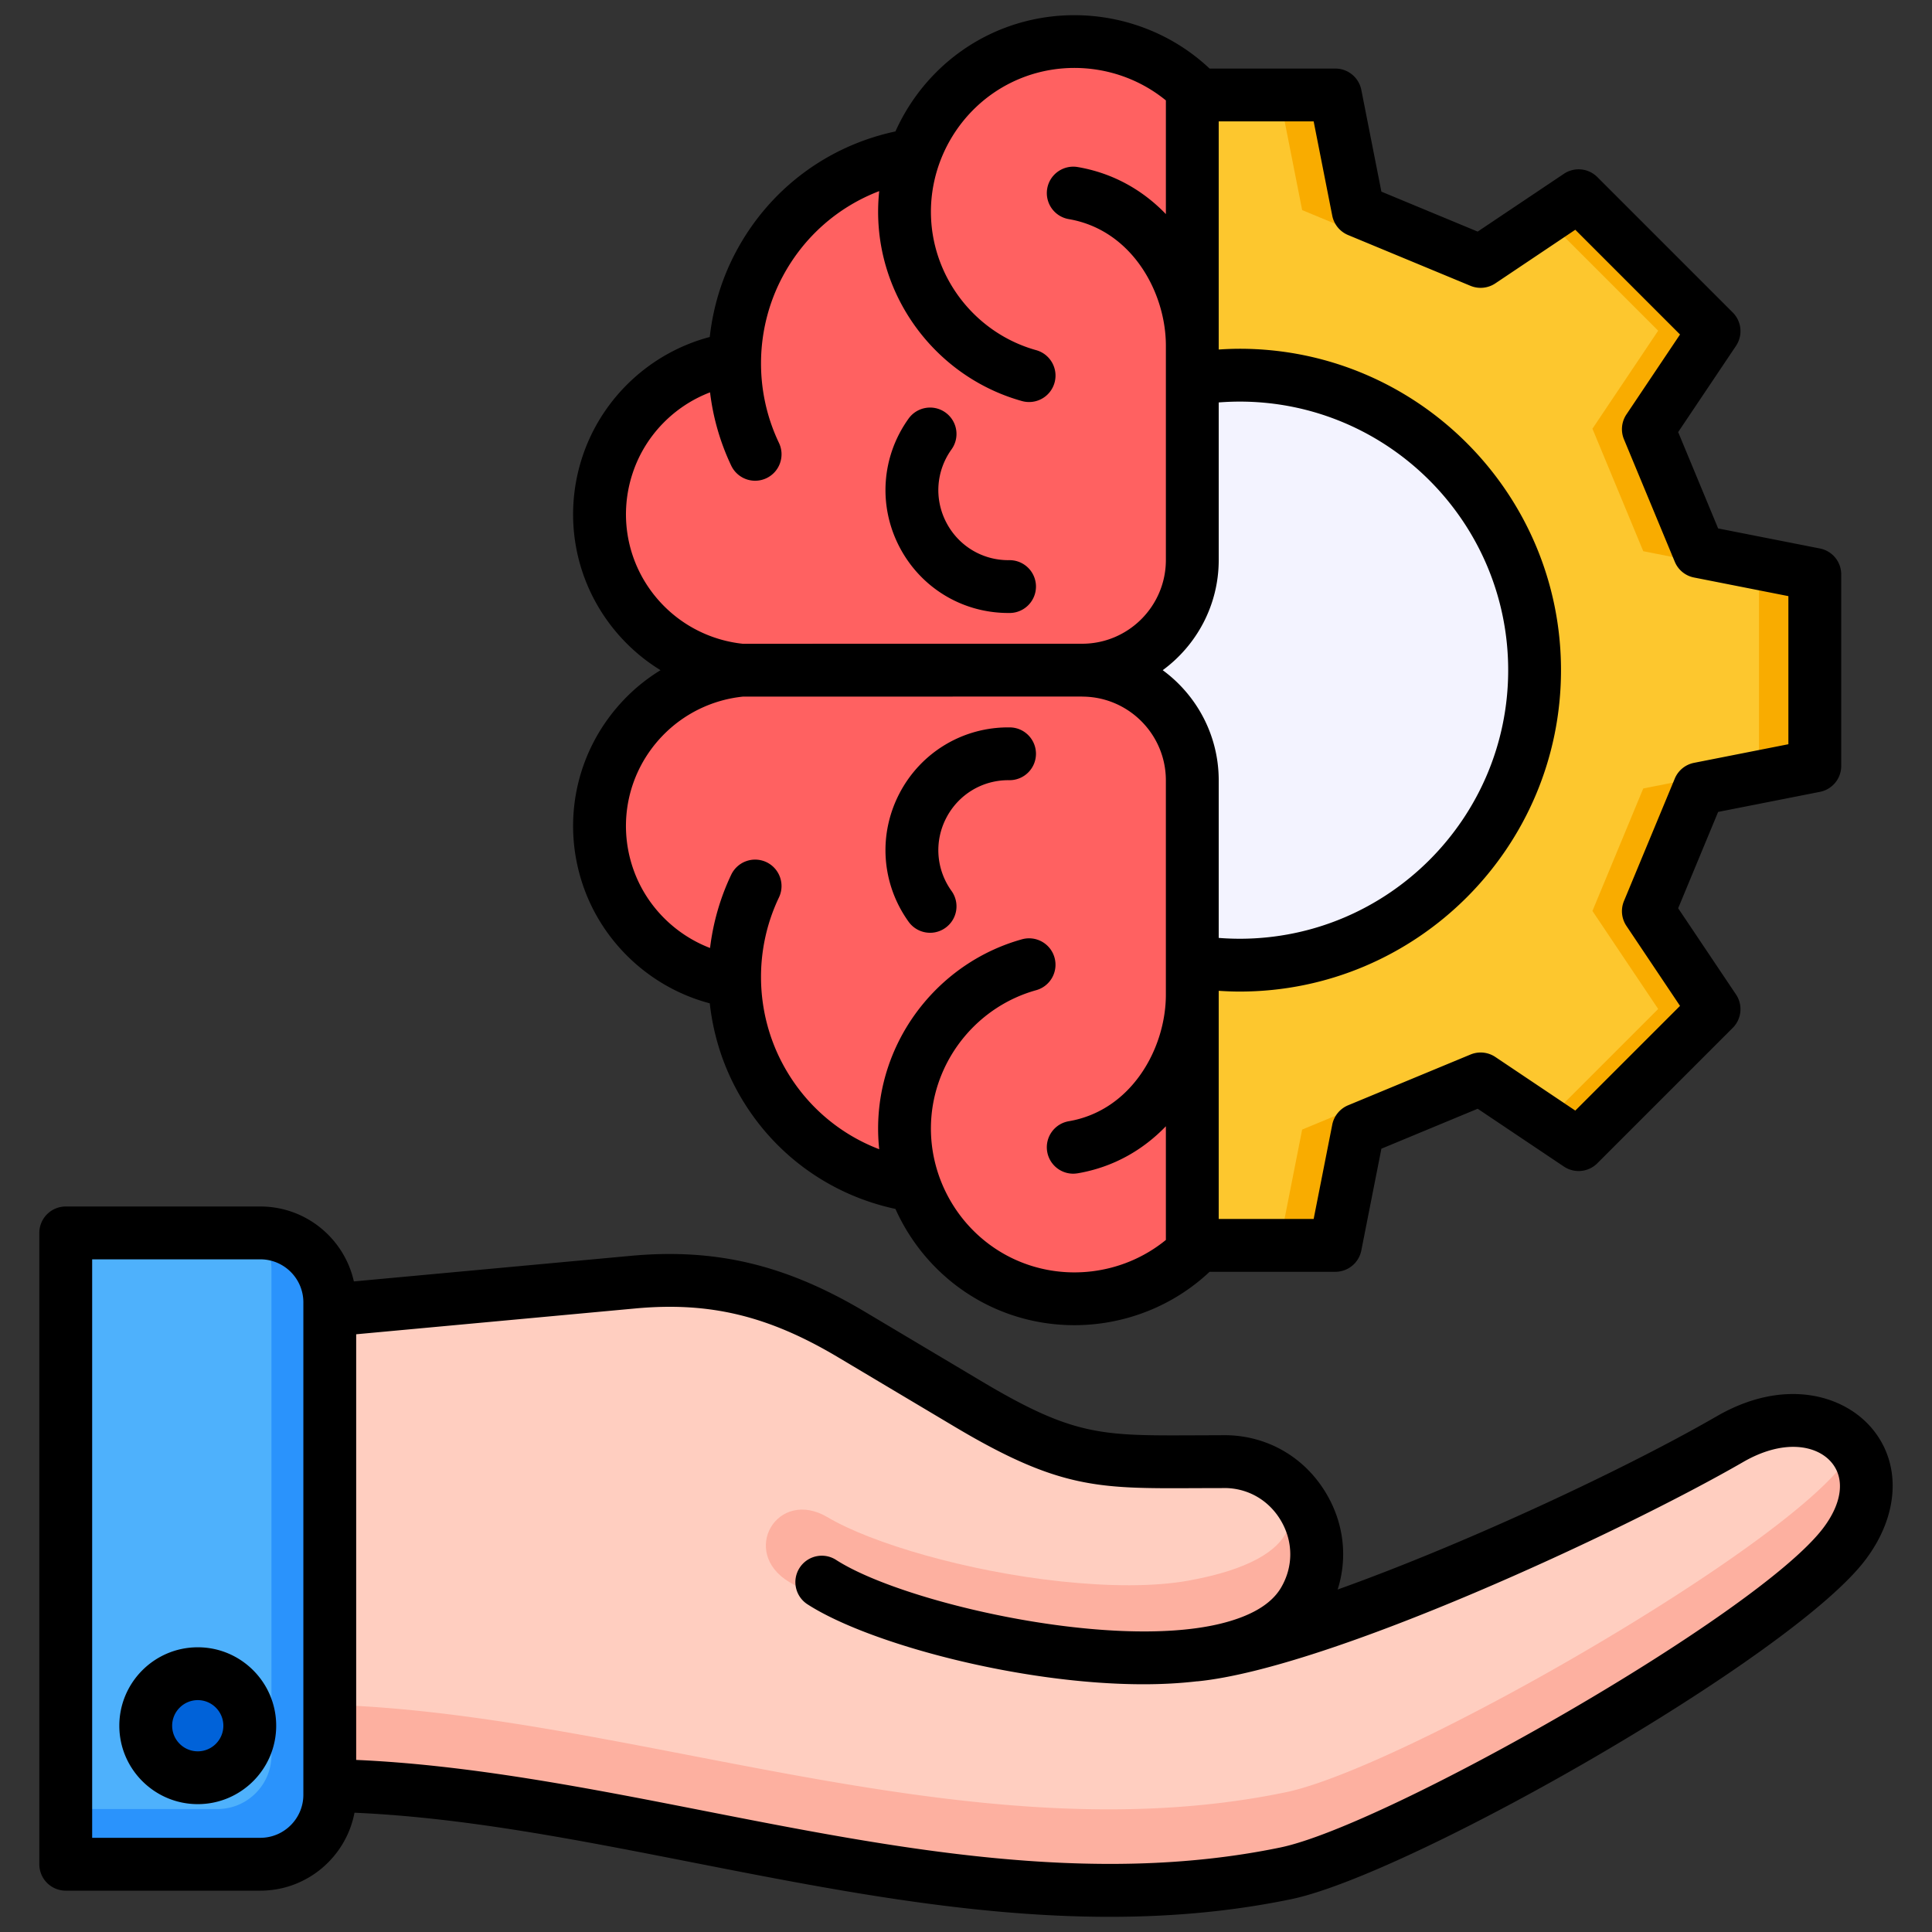 <svg xmlns="http://www.w3.org/2000/svg" xmlns:xlink="http://www.w3.org/1999/xlink" width="512" height="512" x="0" y="0" viewBox="0 0 512 512" style="enable-background:new 0 0 512 512" xml:space="preserve"><rect x="0" y="0" width="512" height="512" fill="#333333" stroke="none"/><g><path fill="#F9AC00" fill-rule="evenodd" d="m480.972 152.123-30.666-6.047-13.467-32.466 17.42-25.976-35.908-35.909-25.977 17.421-32.465-13.467-6.047-30.666h-50.781l-6.047 30.666-32.466 13.467-25.977-17.421-35.908 35.909 17.42 25.976-13.466 32.466-30.666 6.047v50.781l30.666 6.047 13.466 32.466-17.42 25.976 35.908 35.908 25.977-17.42 32.466 13.467 6.047 30.666h50.781l6.047-30.666 32.465-13.467 25.977 17.42 35.908-35.908-17.42-25.976 13.467-32.466 30.666-6.047z" opacity="1" data-original="#f9ac00"></path><path fill="#FDC72E" fill-rule="evenodd" d="m466.148 202.904-30.666 6.047-13.467 32.466 17.421 25.976-29.958 29.958-22.77-15.269-41.623 17.266-6.047 30.666h-35.957l-6.047-30.666-41.625-17.266-22.768 15.269-29.958-29.958 17.42-25.976-13.466-32.466-30.666-6.047v-50.781l30.666-6.047 13.466-32.466-17.42-25.976 29.958-29.958 22.768 15.269 41.625-17.266 6.047-30.666h35.957l6.047 30.666 41.623 17.266 22.77-15.269 29.958 29.958-17.421 25.976 13.467 32.466 30.666 6.047z" opacity="1" data-original="#fdc72e"></path><circle cx="316.074" cy="177.513" r="78.45" fill="#F9AC00" transform="rotate(-73.5 316.037 177.467)" opacity="1" data-original="#f9ac00"></circle><circle cx="328.471" cy="177.514" r="78.137" fill="#F3F3FF" opacity="1" data-original="#f3f3ff"></circle><g fill-rule="evenodd"><path fill="#FF6161" d="M194.636 94.95a41.547 41.547 0 0 0 1.836 82.498h90.267c16.084-.001 29.202-13.119 29.202-29.203V23.31c-13.584-12.975-33.786-16.174-50.713-8.03a45.093 45.093 0 0 0-22.958 25.57 55.909 55.909 0 0 0-47.635 54.1zM194.636 259.946a41.547 41.547 0 0 1 1.836-82.498h90.267c16.084.001 29.202 13.119 29.202 29.203v124.935c-13.584 12.975-33.786 16.174-50.713 8.03a45.093 45.093 0 0 1-22.958-25.57 55.909 55.909 0 0 1-47.635-54.1z" opacity="1" data-original="#ff6161"></path><path fill="#FDB0A0" d="M345.44 424.236c9.896-16.651-2.64-37.745-21.995-37.013-30.591 0-38.591 1.58-66.934-15.306l-30.836-18.371c-18.844-11.227-36.088-15.899-57.93-13.88l-84.896 7.852v125.45c81.751 0 171.223 41.256 257.859 23.311 30.44-6.306 129.505-62.979 147.924-87.19 16.645-21.883-4.844-42.494-30.235-27.835-34.191 19.74-110.019 54.079-141.812 57.207 13.287-1.641 23.96-5.983 28.857-14.223z" opacity="1" data-original="#fdb0a0"></path><path fill="#FFCEC0" d="M345.44 424.236c9.896-16.651-2.64-37.745-21.995-37.013-30.591 0-38.591 1.58-66.934-15.306l-30.836-18.371c-18.844-11.227-36.088-15.899-57.93-13.88l-84.896 7.852v104.168c81.022.963 172.261 41.019 257.859 23.288 30.44-6.306 129.505-62.979 147.924-87.19a34.473 34.473 0 0 0 2.662-4.044c-5.797-7.865-18.739-10.66-32.897-2.486-34.191 19.74-110.019 54.079-141.812 57.207 13.287-1.641 23.96-5.983 28.857-14.223z" opacity="1" data-original="#ffcec0"></path><path fill="#FDB0A0" d="M219.36 402.104c11.606 6.897 37.001 14.359 61.778 16.982 12.472 1.32 24.553 1.486 33.983-.234 31.772-5.795 30.29-19.64 21.347-28.478 11.207 6.414 16.388 21.385 8.972 33.863-4.027 6.777-11.962 10.917-22.045 13.087-2.048.382-4.306.759-6.812 1.137-11.221 1.797-24.608 1.818-37.475.456-27.503-2.912-56.295-11.554-69.897-19.637-13.298-7.904-3.223-25.128 10.149-17.175z" opacity="1" data-original="#fdb0a0"></path><path fill="#2A93FC" d="M17.502 326.619h51.552c10.12 0 18.4 8.28 18.4 18.4v130.446c0 10.12-8.28 18.4-18.4 18.4H17.502z" opacity="1" data-original="#2a93fc"></path><path fill="#4EB1FC" d="M17.502 326.619h51.552a18.26 18.26 0 0 1 2.883 9.856v128.66c0 7.862-6.413 14.276-14.275 14.276h-40.16z" opacity="1" data-original="#4eb1fc"></path><path fill="#0062D9" d="M52.477 470.953c7.588 0 13.778-6.189 13.778-13.778s-6.189-13.777-13.778-13.777S38.7 449.587 38.7 457.175s6.189 13.778 13.777 13.778z" opacity="1" data-original="#0062d9"></path><path d="M59.191 457.337c0-3.74-3.042-6.786-6.777-6.786s-6.791 3.046-6.791 6.786 3.051 6.782 6.791 6.782 6.777-3.041 6.777-6.782zm14.002 0c0 11.462-9.322 20.779-20.779 20.779s-20.793-9.317-20.793-20.779 9.331-20.789 20.793-20.789 20.779 9.327 20.779 20.789zm412.027-69.948c-3.88-4.41-12.576-6.102-23.257.058-31.99 18.47-109.873 54.712-144.678 58.13v-.019c-4.502.53-9.283.79-14.243.79-32.67 0-72.898-10.768-89.05-21.189a6.985 6.985 0 0 1-2.087-9.669 6.995 6.995 0 0 1 9.679-2.092c17.487 11.269 72.151 23.878 101.452 16.99 8.266-1.952 13.795-5.172 16.417-9.582 3.321-5.577 3.311-12.267-.029-17.877-3.331-5.62-9.211-8.83-15.694-8.57h-.255c-2.54 0-4.921.01-7.163.019-25.262.111-35.721.159-63.379-16.321l-30.853-18.379c-18.466-10.999-34.025-14.74-53.719-12.923l-73.968 6.84v112.803c30.149 1.321 61.518 7.466 91.933 13.438 50.499 9.92 102.72 20.172 152.998 9.761 28.178-5.842 126.29-61.561 143.82-84.611 5.1-6.71 5.88-13.289 2.077-17.598zM80.394 345.137V475.63c0 6.29-5.109 11.409-11.404 11.409H24.424V333.738H68.99c6.295 0 11.404 5.109 11.404 11.4zm413.887 68.334c-19.598 25.768-120.457 83.276-152.12 89.836-15.988 3.311-32.039 4.671-48.08 4.671-37.148 0-74.229-7.288-110.461-14.397-31.2-6.131-60.8-11.93-89.677-13.192-2.232 11.742-12.571 20.654-24.953 20.654H17.421a6.997 6.997 0 0 1-6.999-7.004V326.74a6.997 6.997 0 0 1 6.999-7.004h51.57c12.103 0 22.249 8.503 24.789 19.854l73.293-6.772c22.601-2.087 41.202 2.343 62.178 14.841l30.839 18.369c24.331 14.504 31.701 14.45 56.153 14.349 2.227-.01 4.588-.019 7.1-.019 11.626-.4 22.148 5.36 28.12 15.419 4.709 7.924 5.707 17.044 3.027 25.464 33.639-12.021 75.993-31.783 100.474-45.92 17.535-10.122 33.109-5.881 40.768 2.81 8.29 9.409 7.722 23.291-1.451 35.341zm-326.48-183.23c3.35 9.698 10.932 17.366 20.369 20.986.81-6.68 2.67-13.25 5.62-19.439a7.017 7.017 0 0 1 9.341-3.302 7.017 7.017 0 0 1 3.302 9.341c-6.661 13.93-6.309 30.39.94 44.031 5.62 10.57 14.696 18.519 25.628 22.698a51.757 51.757 0 0 1-.092-10.04c1.904-21.488 17.15-39.809 37.934-45.597 3.731-1.032 7.587 1.152 8.618 4.868a7 7 0 0 1-4.859 8.623c-15.202 4.227-26.351 17.627-27.754 33.345-1.388 15.713 7.22 30.872 21.44 37.712 13.342 6.41 29.335 4.41 40.681-4.868v-30.13c-5.977 6.208-13.8 10.831-23.368 12.469-.4.058-.8.101-1.191.101a7.002 7.002 0 0 1-6.893-5.832 6.998 6.998 0 0 1 5.721-8.069c16.711-2.863 25.729-19.411 25.729-33.538v-56.79c0-12.243-9.958-22.201-22.201-22.201-.014 0-.029-.014-.038-.014l-89.836.014a34.518 34.518 0 0 0-21.343 10.407c-9.042 9.399-12.011 22.89-7.75 35.225zm7.75-70.055a34.64 34.64 0 0 0 21.3 10.421l89.918-.01c12.243 0 22.201-9.958 22.201-22.201v-56.79c0-14.128-9.018-30.68-25.729-33.538a7 7 0 0 1-5.721-8.074c.651-3.808 4.271-6.367 8.083-5.726 9.568 1.639 17.391 6.261 23.368 12.47v-30.13c-11.346-9.278-27.33-11.293-40.681-4.873-14.219 6.844-22.828 22.004-21.44 37.712 1.403 15.718 12.551 29.118 27.754 33.35 3.716 1.041 5.9 4.892 4.859 8.618a7.002 7.002 0 0 1-8.618 4.873c-20.784-5.789-36.03-24.11-37.934-45.602a51.684 51.684 0 0 1 .092-10.04c-10.932 4.184-20.008 12.123-25.628 22.702-7.249 13.641-7.601 30.097-.94 44.031 1.658 3.49.188 7.669-3.302 9.336a6.98 6.98 0 0 1-3.008.685 7.022 7.022 0 0 1-6.334-3.981 62.702 62.702 0 0 1-5.62-19.439c-9.447 3.605-17.02 11.279-20.369 20.987-4.261 12.33-1.292 25.821 7.75 35.22zm172.582-128.02h-25.161v60.463a84.554 84.554 0 0 1 5.538-.203c46.962 0 85.17 38.208 85.17 85.18s-38.208 85.17-85.17 85.17c-1.846 0-3.697-.077-5.538-.198v60.458h25.161l4.931-25.006a7.046 7.046 0 0 1 4.189-5.114l32.448-13.457a6.994 6.994 0 0 1 6.579.65l21.189 14.209 27.754-27.749-14.2-21.189a7.01 7.01 0 0 1-.66-6.584l13.467-32.448a6.984 6.984 0 0 1 5.109-4.189l25.001-4.931v-39.25l-25.001-4.931a6.96 6.96 0 0 1-5.109-4.189l-13.467-32.449a7.01 7.01 0 0 1 .66-6.584l14.2-21.179-27.754-27.758-21.189 14.209a7.005 7.005 0 0 1-6.579.65l-32.448-13.462a7.032 7.032 0 0 1-4.189-5.109l-4.931-25.011zm-40.001 145.44c8.989-6.599 14.841-17.227 14.841-29.21V106.65a73.12 73.12 0 0 1 5.538-.222c39.24 0 71.173 31.928 71.173 71.178s-31.933 71.173-71.173 71.173a73.12 73.12 0 0 1-5.538-.222v-41.746c0-11.983-5.852-22.611-14.841-29.205zm-142.668 7.702a48 48 0 0 1 9.587-7.702 48.56 48.56 0 0 1-9.587-7.707c-12.711-13.212-16.88-32.179-10.903-49.502 5.293-15.289 17.993-26.987 33.533-31.089.868-7.799 3.157-15.463 6.917-22.529 8.782-16.533 24.1-28.053 42.291-31.952 4.95-11.018 13.641-20.268 24.919-25.7 19.343-9.298 42.73-5.659 58.332 9.042h33.34a7.013 7.013 0 0 1 6.869 5.649l5.321 26.968L391.6 61.375l22.852-15.318a7.012 7.012 0 0 1 8.849.858l35.89 35.89a7.006 7.006 0 0 1 .868 8.855l-15.328 22.847 10.59 25.532 26.978 5.317a6.99 6.99 0 0 1 5.644 6.864v50.77a6.986 6.986 0 0 1-5.644 6.859l-26.978 5.321-10.59 25.527 15.328 22.852a6.997 6.997 0 0 1-.868 8.85l-35.89 35.89a7.007 7.007 0 0 1-8.849.863L391.6 293.829l-25.517 10.59-5.321 26.972a7.013 7.013 0 0 1-6.869 5.649h-33.34c-9.842 9.269-22.779 14.147-35.842 14.147-7.649 0-15.347-1.668-22.49-5.109-11.279-5.427-19.979-14.687-24.919-25.7-18.181-3.909-33.518-15.439-42.291-31.947-3.76-7.071-6.049-14.74-6.917-22.539-15.53-4.102-28.25-15.81-33.533-31.08-5.977-17.323-1.807-36.29 10.903-49.502zm81.02 61.889a6.996 6.996 0 0 1-5.692-2.921c-7.196-10.03-8.127-23.059-2.429-34.01 5.702-10.951 16.952-17.67 29.272-17.497 3.861.039 6.95 3.22 6.907 7.076a6.999 6.999 0 0 1-6.999 6.912c-.111.01-.222 0-.328 0-6.941 0-13.221 3.813-16.432 9.977-3.254 6.232-2.718 13.665 1.378 19.372a6.994 6.994 0 0 1-1.6 9.771 6.954 6.954 0 0 1-4.078 1.321zm-8.121-102.262c-5.697-10.946-4.767-23.98 2.429-34.01 2.26-3.138 6.632-3.856 9.77-1.6a6.995 6.995 0 0 1 1.6 9.771c-4.097 5.711-4.632 13.139-1.378 19.372 3.21 6.17 9.491 9.982 16.432 9.982.106 0 .217-.014.328 0a6.996 6.996 0 0 1 6.999 6.907c.043 3.861-3.046 7.042-6.907 7.09h-.419c-12.195 0-23.213-6.681-28.853-17.511z" fill="#000000" opacity="1" data-original="#000000"></path></g></g></svg>